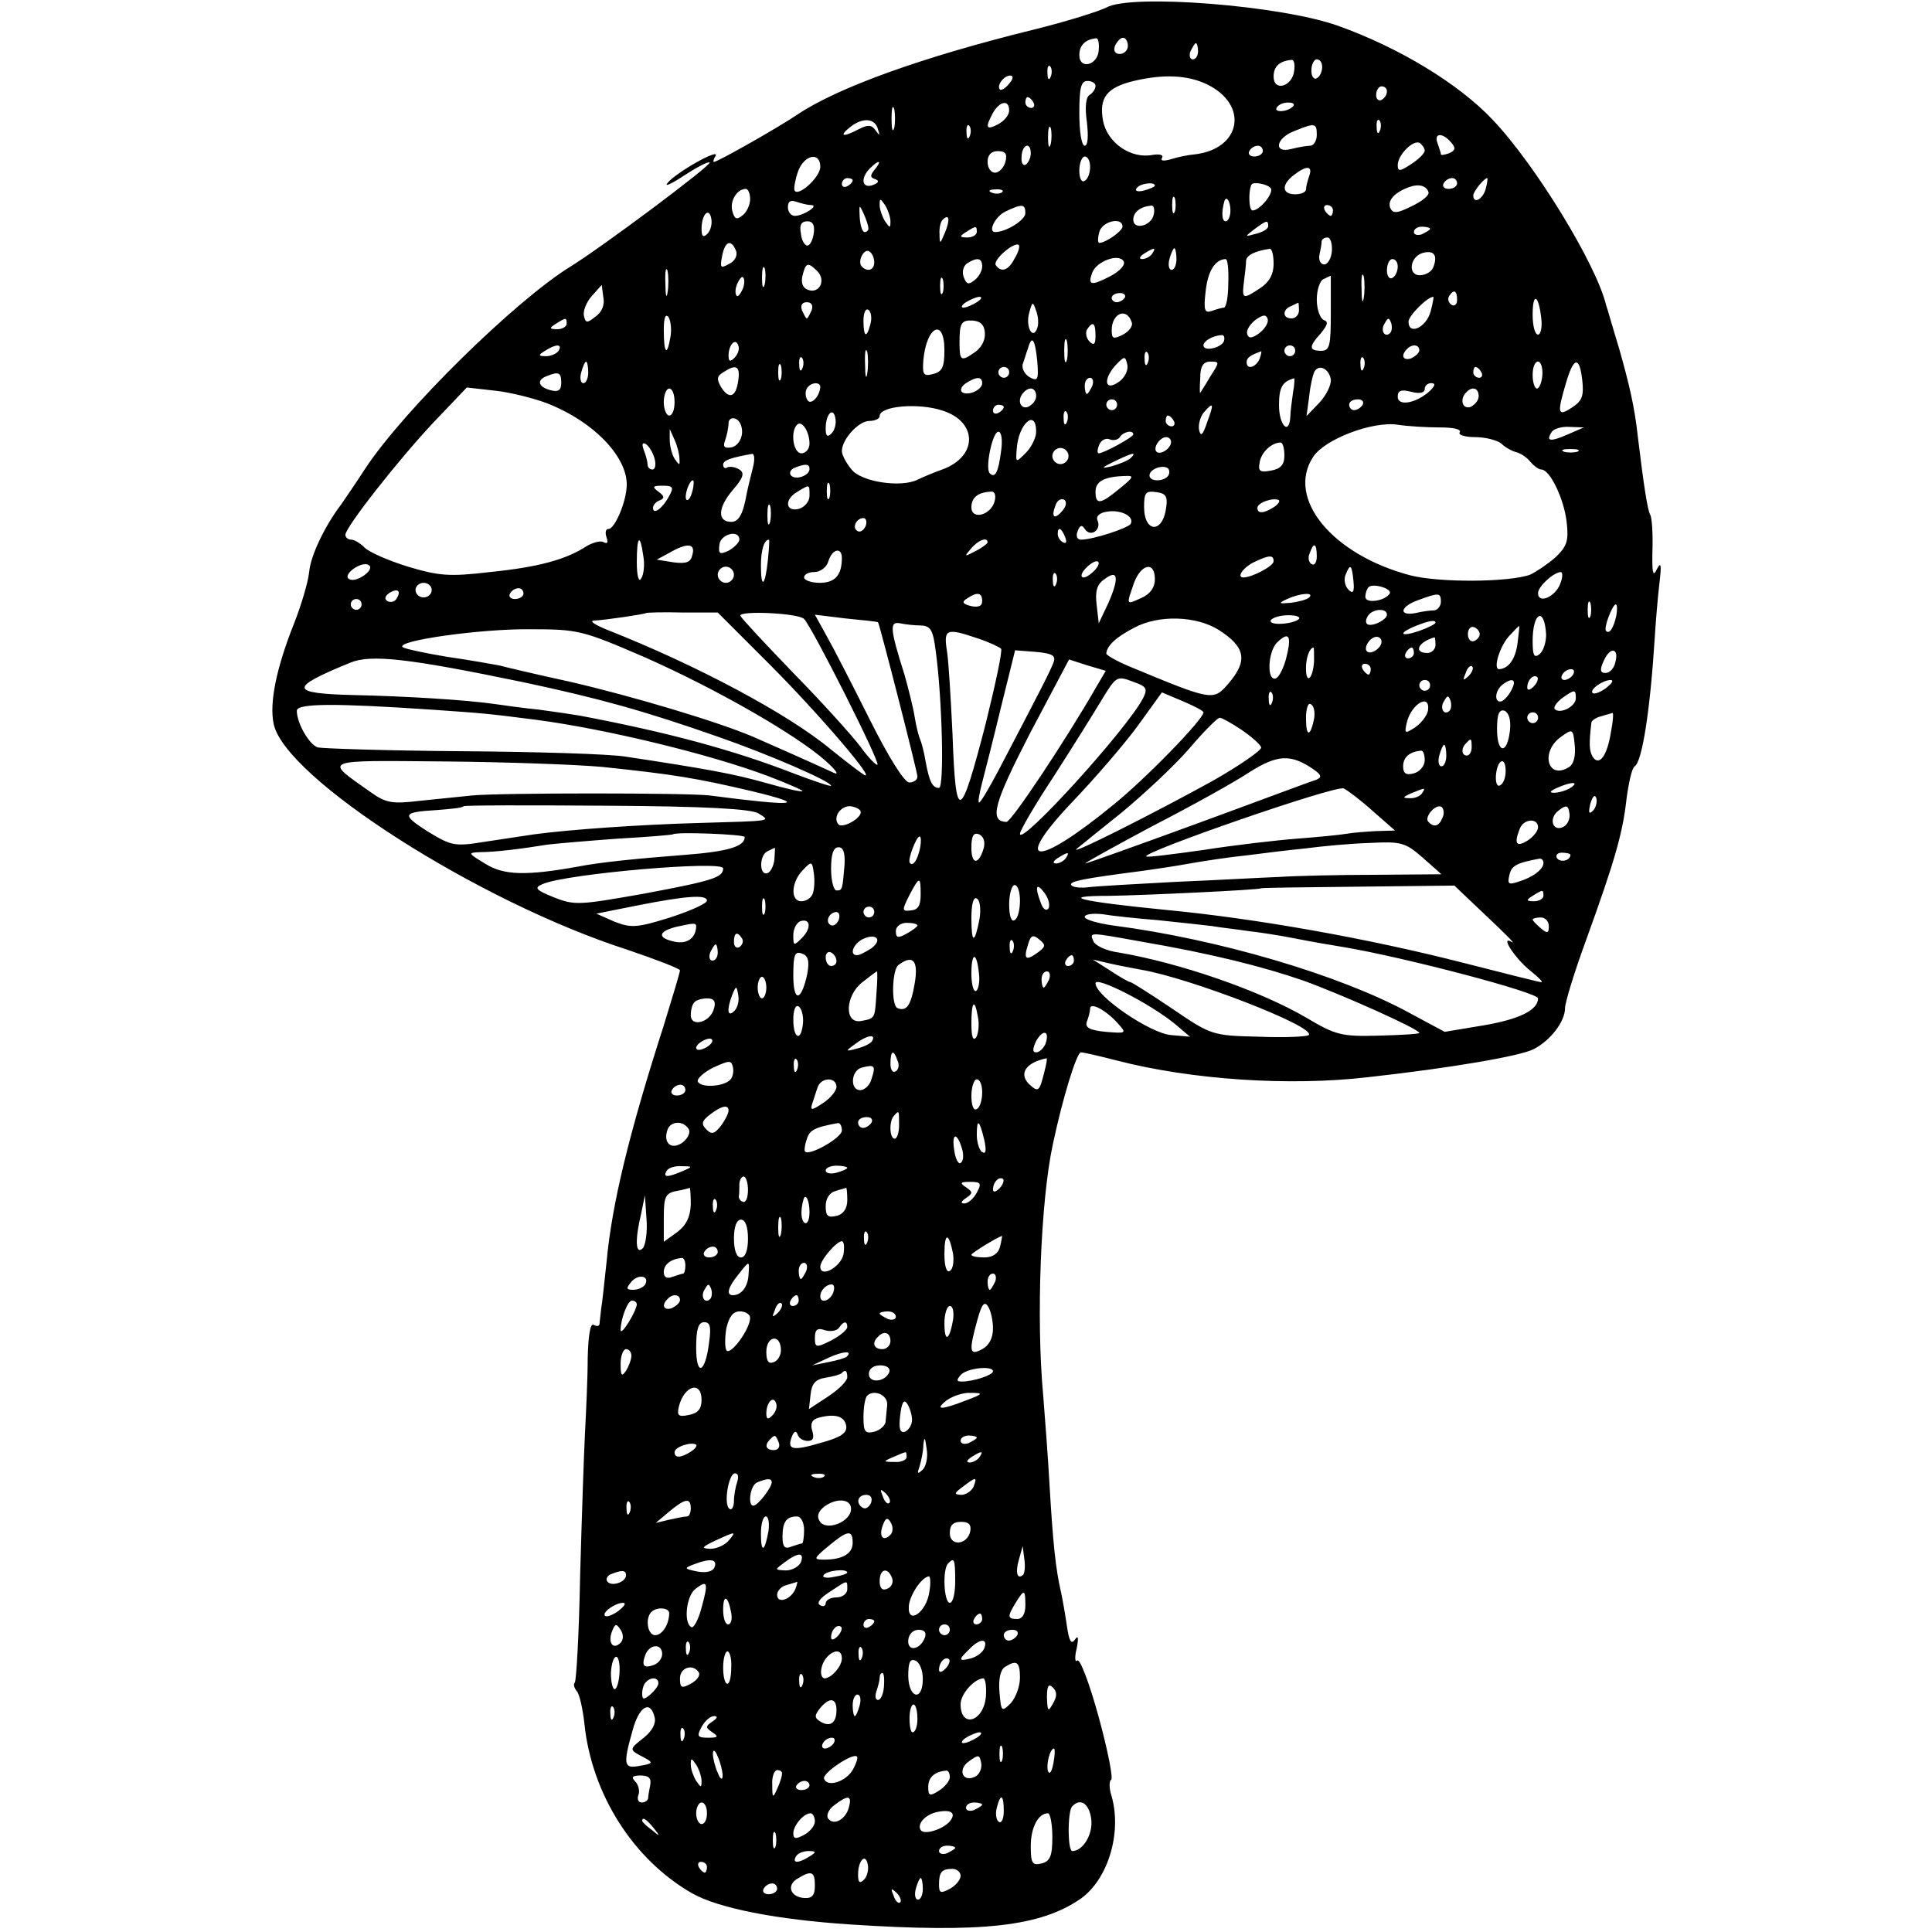 <?xml version="1.0" standalone="no"?>
<!DOCTYPE svg PUBLIC "-//W3C//DTD SVG 20010904//EN"
 "http://www.w3.org/TR/2001/REC-SVG-20010904/DTD/svg10.dtd">
<svg version="1.0" xmlns="http://www.w3.org/2000/svg"
 width="358pt" height="358pt" viewBox="0 0 358 358"
 preserveAspectRatio="xMidYMid meet">
<g transform="translate(0,358) scale(0.1,-0.1)"
fill="#000000" stroke="none">
<path d="M2050 3566 c-14 -7 -74 -26 -135 -41 -207 -51 -362 -107 -437 -157
-32 -22 -148 -88 -155 -88 -2 0 -1 5 3 11 9 16 -74 -31 -89 -50 -7 -8 7 -2 31
14 23 15 44 26 47 24 4 -5 -201 -158 -258 -193 -102 -63 -308 -265 -380 -374
-20 -31 -41 -61 -45 -67 -29 -38 -56 -93 -59 -124 -2 -20 -15 -63 -28 -96 -33
-83 -46 -147 -38 -186 20 -100 379 -330 656 -419 53 -18 97 -35 97 -38 0 -4
-14 -50 -30 -102 -64 -199 -96 -330 -106 -438 -4 -37 -8 -76 -10 -87 -1 -11
-3 -24 -3 -28 -1 -5 -5 -5 -11 -2 -6 4 -10 -19 -11 -62 0 -37 -3 -99 -5 -138
-2 -38 -6 -157 -9 -264 -2 -107 -7 -196 -10 -199 -3 -3 -1 -10 4 -16 5 -6 11
-33 14 -61 14 -131 91 -251 199 -313 49 -28 157 -49 293 -58 245 -16 353 -4
428 48 50 36 76 121 57 189 -5 15 -5 29 -1 31 4 2 -6 54 -23 116 -17 62 -35
110 -40 105 -4 -4 -5 6 -1 22 4 20 3 26 -3 17 -7 -10 -11 -3 -15 25 -3 21 -8
49 -11 63 -10 43 -15 93 -21 195 -3 55 -9 132 -12 170 -13 139 -5 359 18 465
18 85 44 170 52 170 5 0 35 -7 66 -15 139 -36 321 -48 466 -31 153 17 282 39
307 52 31 16 58 51 58 76 0 10 17 66 39 126 54 149 68 199 75 262 4 30 10 57
15 60 14 8 29 107 37 235 2 33 6 80 9 105 4 34 3 40 -5 25 -7 -15 -9 -7 -8 36
1 30 -1 59 -4 65 -5 8 -12 53 -23 144 -6 56 -16 98 -35 165 -12 39 -22 75 -24
80 -18 75 -131 260 -210 343 -63 67 -174 134 -286 174 -105 38 -385 60 -430
34z m-14 -78 c-1 -29 -36 -38 -36 -10 0 18 11 29 31 31 4 1 6 -9 5 -21z m54 7
c0 -8 -7 -15 -15 -15 -9 0 -12 6 -9 15 4 8 10 15 15 15 5 0 9 -7 9 -15z m130
-10 c0 -8 -4 -15 -10 -15 -5 0 -7 7 -4 15 4 8 8 15 10 15 2 0 4 -7 4 -15z
m178 -37 c-4 -29 -38 -38 -38 -10 0 19 11 29 33 31 5 1 7 -9 5 -21z m52 8 c0
-8 -4 -18 -10 -21 -5 -3 -10 3 -10 14 0 12 5 21 10 21 6 0 10 -6 10 -14z
m-503 -18 c-3 -8 -6 -5 -6 6 -1 11 2 17 5 13 3 -3 4 -12 1 -19z m-77 -13 c-7
-9 -15 -13 -17 -11 -7 7 7 26 19 26 6 0 6 -6 -2 -15z m366 -1 c79 -38 64 -120
-22 -130 -12 -1 -32 -5 -44 -9 -14 -4 -20 -3 -17 2 4 6 -4 8 -17 6 -40 -8 -84
22 -92 63 -8 43 7 62 57 74 55 13 99 11 135 -6z m-206 -3 c0 -6 -5 -13 -11
-17 -7 -4 -9 -23 -5 -50 3 -26 2 -44 -4 -44 -6 0 -10 27 -10 60 0 47 3 60 15
60 8 0 15 -4 15 -9z m540 -10 c0 -6 -4 -13 -10 -16 -5 -3 -10 1 -10 9 0 9 5
16 10 16 6 0 10 -4 10 -9z m-655 -21 c3 -5 1 -10 -4 -10 -6 0 -11 5 -11 10 0
6 2 10 4 10 3 0 8 -4 11 -10z m-258 -47 c-3 -10 -5 -2 -5 17 0 19 2 27 5 18 2
-10 2 -26 0 -35z m213 32 c0 -8 -9 -19 -20 -25 -23 -12 -25 -7 -10 21 13 22
30 25 30 4z m526 8 c-10 -11 -37 -12 -30 -2 3 5 12 9 21 9 9 0 13 -3 9 -7z
m-769 -43 c4 -12 3 -12 -5 -1 -7 10 -14 10 -30 2 -30 -16 -39 -14 -16 4 23 18
46 16 51 -5z m930 -2 c-3 -8 -6 -5 -6 6 -1 11 2 17 5 13 3 -3 4 -12 1 -19z
m-760 -10 c-3 -8 -6 -5 -6 6 -1 11 2 17 5 13 3 -3 4 -12 1 -19z m150 -15 c-3
-10 -5 -4 -5 12 0 17 2 24 5 18 2 -7 2 -21 0 -30z m493 17 c0 -11 -6 -20 -12
-20 -7 0 -23 -3 -35 -6 -34 -9 -29 20 5 33 39 16 42 15 42 -7z m249 -14 c9
-10 8 -15 -4 -20 -8 -3 -15 -4 -15 -2 0 3 -3 11 -6 20 -8 20 9 21 25 2z m-49
-15 c0 -5 -11 -16 -25 -25 -21 -14 -25 -14 -25 -2 0 19 29 48 41 41 5 -4 9
-10 9 -14z m-730 -5 c0 -8 -4 -17 -9 -21 -6 -3 -9 4 -8 15 1 23 17 28 17 6z
m430 4 c0 -5 -7 -10 -16 -10 -8 0 -12 5 -9 10 3 6 10 10 16 10 5 0 9 -4 9 -10z
m-477 -20 c-3 -11 -12 -20 -19 -20 -8 0 -14 9 -14 20 0 13 7 20 19 20 14 0 18
-5 14 -20z m-343 -9 c0 -20 -43 -58 -48 -43 -1 5 2 21 7 35 12 31 41 36 41 8z
m500 0 c0 -11 -4 -23 -10 -26 -6 -4 -10 5 -10 19 0 14 5 26 10 26 6 0 10 -9
10 -19z m-399 -5 c-9 -11 -9 -15 1 -18 8 -3 6 -7 -5 -11 -20 -7 -23 13 -5 31
17 17 23 15 9 -2z m805 -12 c-3 -9 -6 -20 -6 -25 0 -5 -9 -9 -20 -9 -25 0 -26
18 -2 36 23 18 35 17 28 -2z m-846 -8 c0 -3 -4 -8 -10 -11 -5 -3 -10 -1 -10 4
0 6 5 11 10 11 6 0 10 -2 10 -4z m1120 -6 c0 -5 -7 -10 -16 -10 -8 0 -12 5 -9
10 3 6 10 10 16 10 5 0 9 -4 9 -10z m53 -10 c-5 -19 -23 -29 -23 -12 0 7 20
32 26 32 1 0 0 -9 -3 -20z m-613 6 c0 -2 -9 -6 -20 -9 -11 -3 -18 -1 -14 4 5
9 34 13 34 5z m215 -5 c5 -10 -21 -41 -34 -41 -7 0 -8 36 -2 48 3 6 30 1 36
-7z m292 -7 c2 -6 -12 -17 -31 -26 -28 -14 -35 -14 -40 -3 -5 14 8 28 34 38
19 7 33 3 37 -9z m-1257 -13 c0 -10 -6 -24 -14 -30 -11 -9 -15 -7 -19 8 -5 19
9 41 25 41 4 0 8 -8 8 -19z m467 13 c-3 -3 -12 -4 -19 -1 -8 3 -5 6 6 6 11 1
17 -2 13 -5z m320 -36 c-3 -7 -5 -2 -5 12 0 14 2 19 5 13 2 -7 2 -19 0 -25z
m-674 12 c16 0 -14 -20 -30 -20 -7 0 -13 7 -13 16 0 11 5 14 16 10 9 -3 21 -6
27 -6z m147 -30 c0 -13 -1 -13 -10 0 -5 8 -10 22 -10 30 0 13 1 13 10 0 5 -8
10 -22 10 -30z m630 20 c0 -11 -4 -20 -9 -20 -7 0 -8 17 -2 38 4 10 11 -2 11
-18z m-671 -32 c1 -5 -3 -8 -7 -8 -4 0 -8 12 -9 28 -1 23 -1 24 7 7 5 -11 9
-23 9 -27z m291 27 c0 -13 -36 -35 -56 -35 -14 0 0 29 19 38 31 15 37 14 37
-3z m238 -2 c-4 -22 -38 -30 -38 -10 0 14 13 24 33 26 5 1 7 -7 5 -16z m332 7
c0 -5 -2 -10 -4 -10 -3 0 -8 5 -11 10 -3 6 -1 10 4 10 6 0 11 -4 11 -10z
m-1159 -43 c-8 -8 -11 -5 -11 9 0 27 14 41 18 19 2 -9 -1 -22 -7 -28z m440 2
c-9 -22 -10 -22 -10 -3 -1 11 2 24 6 27 12 12 14 0 4 -24z m-243 -1 c-2 -13
-7 -23 -12 -23 -5 0 -11 10 -12 23 -3 15 1 22 12 22 10 0 14 -7 12 -22z m572
12 c0 -8 -31 -30 -43 -30 -3 0 -3 9 0 20 5 20 43 29 43 10z m270 1 c0 -5 -10
-11 -22 -14 -22 -6 -22 -6 -4 8 23 17 26 18 26 6z m-540 -11 c0 -5 -8 -10 -17
-10 -15 0 -16 2 -3 10 19 12 20 12 20 0z m840 6 c0 -2 -7 -6 -15 -10 -8 -3
-15 -1 -15 4 0 6 7 10 15 10 8 0 15 -2 15 -4z m-182 -41 c-1 -14 -8 -25 -14
-25 -7 0 -11 8 -9 18 2 9 4 20 4 25 1 4 5 7 11 7 5 0 9 -11 8 -25z m-1104 0
c3 -8 -2 -19 -13 -24 -16 -9 -17 -7 -13 14 5 28 17 33 26 10z m516 -14 c-11
-22 -25 -27 -35 -12 -5 10 35 44 43 37 2 -3 -1 -14 -8 -25z m-260 -7 c0 -14
-12 -19 -23 -8 -9 9 4 35 14 28 5 -3 9 -12 9 -20z m515 16 c-3 -5 -12 -10 -18
-10 -7 0 -6 4 3 10 19 12 23 12 15 0z m45 -10 c0 -11 -4 -20 -9 -20 -5 0 -7 9
-4 20 3 11 7 20 9 20 2 0 4 -9 4 -20z m180 -9 c0 -19 -8 -34 -25 -45 -32 -21
-34 -21 -30 12 2 15 4 32 4 39 1 10 16 18 44 22 4 0 7 -12 7 -28z m296 -6 c-3
-8 -14 -15 -25 -15 -24 0 -18 37 8 42 19 4 25 -6 17 -27z m-599 -17 c-35 -18
-42 -17 -33 7 8 21 49 36 58 21 4 -6 -6 -18 -25 -28z m-237 18 c0 -7 -6 -19
-14 -25 -11 -9 -15 -8 -20 5 -4 10 -1 21 6 26 19 12 28 10 28 -6z m456 -31 c0
-25 -4 -45 -8 -45 -3 0 -14 -3 -22 -6 -14 -5 -16 1 -12 36 4 37 17 59 37 60 4
0 6 -20 5 -45z m314 31 c0 -8 -4 -18 -10 -21 -5 -3 -10 3 -10 14 0 12 5 21 10
21 6 0 10 -6 10 -14z m-1353 -48 c-2 -13 -4 -5 -4 17 -1 22 1 32 4 23 2 -10 2
-28 0 -40z m180 15 c-3 -10 -5 -4 -5 12 0 17 2 24 5 18 2 -7 2 -21 0 -30z m98
24 c16 -17 3 -42 -18 -34 -10 4 -13 13 -10 26 6 25 10 26 28 8z m1012 -49 c-2
-13 -4 -5 -4 17 -1 22 1 32 4 23 2 -10 2 -28 0 -40z m-1151 16 c-4 -9 -9 -15
-11 -12 -3 3 -3 13 1 22 4 9 9 15 11 12 3 -3 3 -13 -1 -22z m371 -6 c-3 -7 -5
-2 -5 12 0 14 2 19 5 13 2 -7 2 -19 0 -25z m719 -38 c0 -61 -2 -70 -18 -70
-23 0 -23 8 0 33 12 15 14 21 5 24 -7 3 -13 20 -13 38 0 18 6 36 13 38 6 3 12
6 13 6 0 1 0 -30 0 -69z m-1363 -7 c-15 -12 -18 -12 -21 2 -2 9 5 26 15 37
l18 20 3 -23 c3 -14 -3 -28 -15 -36z m981 35 c-3 -4 -9 -8 -15 -8 -5 0 -9 4
-9 8 0 5 7 9 15 9 8 0 12 -4 9 -9z m616 -4 c0 -8 -5 -12 -10 -9 -6 4 -8 11 -5
16 9 14 15 11 15 -7z m-890 -4 c-8 -5 -19 -10 -25 -10 -5 0 -3 5 5 10 8 5 20
10 25 10 6 0 3 -5 -5 -10z m841 -17 c-8 -30 -41 -45 -41 -19 0 11 35 46 46 46
1 0 -1 -12 -5 -27z m205 -13 c2 -16 -1 -30 -6 -30 -6 0 -10 17 -10 37 0 42 11
38 16 -7z m-1352 15 c-4 -8 -7 -15 -9 -15 -2 0 -5 7 -9 15 -3 9 0 15 9 15 9 0
12 -6 9 -15z m418 -33 c-8 -23 -22 2 -15 28 6 22 7 22 13 4 4 -10 5 -25 2 -32z
m485 33 c0 -8 -6 -15 -14 -15 -17 0 -17 17 0 23 6 3 12 6 13 6 0 1 1 -6 1 -14z
m-794 -25 c-7 -28 -13 -25 -13 6 0 14 4 23 9 20 5 -3 7 -15 4 -26z m-371 -26
c-6 -35 -12 -29 -12 14 0 23 3 32 9 24 4 -7 6 -24 3 -38z m855 29 c3 -7 -5
-17 -16 -23 -18 -9 -21 -8 -21 8 0 32 28 43 37 15z m237 -20 c-14 -10 -20 -11
-23 -2 -2 7 5 18 15 26 14 10 20 11 23 2 2 -7 -5 -18 -15 -26z m-1284 17 c0
-5 -8 -10 -17 -10 -15 0 -16 2 -3 10 19 12 20 12 20 0z m775 -17 c1 -14 -7
-29 -22 -38 -22 -15 -25 -13 -25 20 0 36 3 42 24 41 15 -1 22 -8 23 -23z m751
0 c-10 -10 -19 5 -10 18 6 11 8 11 12 0 2 -7 1 -15 -2 -18z m-546 -5 c0 -16
-3 -19 -11 -11 -6 6 -8 16 -5 22 11 17 16 13 16 -11z m-280 -27 c0 -31 -4 -40
-21 -44 -18 -5 -20 -1 -18 26 6 63 39 79 39 18z m227 -18 c-3 -10 -5 -2 -5 17
0 19 2 27 5 18 2 -10 2 -26 0 -35z m291 35 c-5 -13 -38 -20 -38 -8 0 8 17 18
33 19 5 1 7 -4 5 -11z m-907 -31 c-8 -8 -11 -7 -11 4 0 20 13 34 18 19 3 -7
-1 -17 -7 -23z m561 -6 c3 -35 1 -38 -14 -30 -9 5 -15 16 -13 24 3 8 7 22 10
30 7 25 13 17 17 -24z m-887 19 c-3 -5 -14 -10 -23 -10 -15 0 -15 2 -2 10 20
13 33 13 25 0z m572 -42 c-2 -13 -4 -5 -4 17 -1 22 1 32 4 23 2 -10 2 -28 0
-40z m793 42 c0 -5 -4 -10 -10 -10 -5 0 -10 5 -10 10 0 6 5 10 10 10 6 0 10
-4 10 -10z m230 1 c0 -5 -7 -11 -15 -15 -15 -5 -20 5 -8 17 9 10 23 9 23 -2z
m-503 -23 c-3 -8 -6 -5 -6 6 -1 11 2 17 5 13 3 -3 4 -12 1 -19z m207 7 c-7
-16 -24 -21 -24 -6 0 8 7 13 27 20 1 1 0 -6 -3 -14z m-847 -17 c-3 -8 -6 -5
-6 6 -1 11 2 17 5 13 3 -3 4 -12 1 -19z m587 -25 c-26 -19 -31 2 -8 29 18 19
19 19 23 2 2 -10 -5 -24 -15 -31z m453 25 c-3 -8 -6 -5 -6 6 -1 11 2 17 5 13
3 -3 4 -12 1 -19z m-1437 -8 c0 -11 -4 -20 -9 -20 -5 0 -7 9 -4 20 3 11 7 20
9 20 2 0 4 -9 4 -20z m357 -12 c-3 -7 -5 -2 -5 12 0 14 2 19 5 13 2 -7 2 -19
0 -25z m796 5 c-9 -16 -18 -29 -19 -31 -1 -2 -1 11 0 27 0 23 6 31 19 31 17 0
17 -1 0 -27z m615 2 c-1 -14 -6 -25 -10 -25 -4 0 -8 11 -8 25 0 14 4 25 10 25
5 0 9 -11 8 -25z m74 -10 c3 -28 0 -38 -19 -50 -27 -18 -28 -11 -11 46 14 48
25 50 30 4z m-1564 0 c-4 -31 -17 -36 -32 -12 -8 14 -8 20 4 27 24 16 32 12
28 -15z m502 15 c0 -5 -4 -10 -10 -10 -5 0 -10 5 -10 10 0 6 5 10 10 10 6 0
10 -4 10 -10z m596 -13 c1 -10 -8 -29 -21 -43 l-24 -25 5 37 c2 20 7 41 10 46
9 14 27 4 30 -15z m279 13 c3 -5 1 -10 -4 -10 -6 0 -11 5 -11 10 0 6 2 10 4
10 3 0 8 -4 11 -10z m-1705 -19 c0 -14 -5 -18 -20 -14 -23 6 -26 19 -7 26 22
9 27 7 27 -12z m780 -1 c0 -13 -28 -25 -38 -16 -3 4 0 11 8 16 20 13 30 12 30
0z m204 -5 c-4 -8 -8 -15 -10 -15 -2 0 -4 7 -4 15 0 8 4 15 10 15 5 0 7 -7 4
-15z m372 -12 c-2 -16 -5 -36 -5 -45 -2 -36 -21 -16 -21 21 0 33 6 44 28 50 1
1 1 -11 -2 -26z m-876 10 c-1 -18 -18 -35 -24 -24 -4 6 -4 16 -1 21 7 12 25
13 25 3z m1130 -7 c-25 -23 -60 -30 -60 -11 0 11 6 14 25 9 15 -4 25 -2 25 5
0 6 5 11 12 11 8 0 8 -4 -2 -14z m-1637 -23 c90 -35 154 -104 148 -158 -3 -32
-23 -75 -33 -75 -6 0 -7 -7 -4 -16 3 -9 2 -12 -5 -9 -5 4 -20 0 -32 -7 -38
-25 -90 -39 -179 -48 -76 -9 -95 -7 -152 10 -36 11 -72 27 -80 35 -8 8 -19 15
-25 15 -6 0 -11 4 -11 9 0 14 99 140 164 209 l61 64 53 -6 c28 -3 71 -14 95
-23z m237 2 c0 -14 -4 -25 -10 -25 -5 0 -10 11 -10 25 0 14 5 25 10 25 6 0 10
-11 10 -25z m670 11 c0 -8 -7 -16 -15 -20 -15 -5 -21 14 -8 27 11 12 23 8 23
-7z m820 0 c0 -8 -7 -16 -15 -20 -15 -5 -21 14 -8 27 11 12 23 8 23 -7z m-670
-16 c0 -5 -4 -10 -10 -10 -5 0 -10 5 -10 10 0 6 5 10 10 10 6 0 10 -4 10 -10z
m455 0 c-3 -5 -10 -10 -16 -10 -5 0 -9 5 -9 10 0 6 7 10 16 10 8 0 12 -4 9
-10z m-778 -11 c65 -21 65 -85 -1 -109 -17 -6 -38 -15 -46 -19 -31 -15 -104
-4 -122 19 -10 12 -18 27 -18 34 0 22 31 56 51 56 10 0 19 4 19 9 0 19 73 25
117 10z m113 7 c0 -3 -4 -8 -10 -11 -5 -3 -10 -1 -10 4 0 6 5 11 10 11 6 0 10
-2 10 -4z m377 -28 c-8 -24 -12 -28 -15 -15 -2 10 2 24 8 32 19 22 20 18 7
-17z m-696 -21 c-8 -8 -11 -5 -11 9 0 27 14 41 18 19 2 -9 -1 -22 -7 -28z
m436 21 c-3 -8 -6 -5 -6 6 -1 11 2 17 5 13 3 -3 4 -12 1 -19z m-602 -21 c-1
-12 -9 -24 -20 -26 -13 -2 -16 1 -11 14 3 9 6 23 6 31 0 7 6 11 13 8 8 -3 13
-15 12 -27z m800 23 c3 -5 1 -10 -4 -10 -6 0 -11 5 -11 10 0 6 2 10 4 10 3 0
8 -4 11 -10z m-675 -42 c0 -10 -7 -18 -15 -18 -15 0 -21 40 -8 53 9 9 23 -13
23 -35z m420 22 c0 -11 -9 -29 -19 -39 -19 -19 -19 -19 -17 7 3 47 36 76 36
32z m748 8 c24 0 40 -3 37 -9 -4 -5 10 -9 29 -9 19 0 41 -6 48 -12 7 -7 20
-14 28 -16 8 -2 20 -10 26 -18 6 -7 15 -14 20 -14 16 0 42 -54 47 -97 4 -35 1
-45 -21 -66 -15 -13 -36 -27 -47 -32 -39 -14 -168 -15 -222 -1 -144 38 -230
142 -180 219 21 33 110 67 157 60 19 -3 54 -5 78 -5z m237 -13 c-32 -14 -41
-13 -30 4 3 6 18 11 33 10 l27 -1 -30 -13z m-1646 -45 c1 -13 0 -13 -9 0 -5 8
-9 24 -9 35 l0 20 9 -20 c5 -11 9 -27 9 -35z m596 14 c-5 -39 -11 -51 -21 -41
-9 9 5 77 16 77 6 0 8 -16 5 -36z m245 31 c0 -5 -55 -35 -64 -35 -3 0 -3 7 1
16 3 8 12 13 19 10 7 -3 16 -1 19 4 6 10 25 14 25 5z m70 -14 c0 -12 -20 -25
-27 -18 -7 7 6 27 18 27 5 0 9 -4 9 -9z m-957 -31 c3 -11 1 -20 -4 -20 -5 0
-9 4 -9 9 0 5 -3 17 -7 27 -4 11 -3 15 4 11 6 -4 13 -16 16 -27z m1167 6 c0
-17 -7 -25 -25 -28 -20 -4 -24 -1 -21 14 2 19 22 38 39 38 4 0 7 -11 7 -24z
m-400 -1 c0 -8 -7 -15 -15 -15 -8 0 -15 7 -15 15 0 8 7 15 15 15 8 0 15 -7 15
-15z m943 8 c-7 -2 -19 -2 -25 0 -7 3 -2 5 12 5 14 0 19 -2 13 -5z m-1528 -30
c-4 -16 -9 -36 -11 -46 -7 -40 -15 -54 -29 -54 -26 0 -25 26 2 58 21 24 23 33
13 39 -8 5 -18 6 -22 4 -4 -3 -8 -1 -8 5 0 8 14 13 54 20 4 0 5 -11 1 -26z
m700 18 c-6 -5 -21 -11 -35 -15 -21 -5 -20 -3 5 9 35 17 42 18 30 6z m-595
-20 c0 -13 -28 -22 -35 -11 -3 4 1 11 7 13 20 8 28 8 28 -2z m665 -12 c-8 -12
-35 -12 -35 0 0 11 22 20 33 14 4 -2 5 -9 2 -14z m-90 -24 c-36 -30 -45 -31
-45 -6 0 19 16 28 55 29 17 1 16 -2 -10 -23z m-792 -5 c-3 -12 -8 -19 -11 -16
-5 6 5 36 12 36 2 0 2 -9 -1 -20z m254 -12 c-3 -7 -5 -2 -5 12 0 14 2 19 5 13
2 -7 2 -19 0 -25z m-297 3 c-12 -23 -30 -36 -30 -22 0 5 6 12 13 14 9 4 8 8
-3 16 -12 9 -11 11 8 11 19 0 21 -3 12 -19z m260 0 c0 -10 -9 -21 -20 -24 -25
-6 -27 18 -2 32 23 14 22 14 22 -8z m343 -10 c-7 -26 -43 -35 -43 -11 0 18 12
28 37 29 6 1 9 -7 6 -18z m318 -11 c-6 -49 -41 -48 -41 1 0 26 3 30 23 27 17
-2 21 -8 18 -28z m-192 -6 c-15 -18 -22 -13 -13 10 3 9 10 13 16 10 5 -3 4
-12 -3 -20z m391 6 c-19 -12 -30 -12 -30 -1 0 10 31 20 40 14 2 -2 -2 -8 -10
-13z m-933 -27 c-3 -10 -5 -4 -5 12 0 17 2 24 5 18 2 -7 2 -21 0 -30z m668 -4
c-6 -8 -70 -29 -92 -29 -7 0 -10 7 -6 16 4 11 8 12 13 4 10 -16 31 -3 24 15
-4 8 3 15 18 17 25 4 51 -9 43 -23z m-491 -4 c-4 -8 -10 -12 -15 -9 -11 6 -2
24 11 24 5 0 7 -7 4 -15z m370 -21 c3 -8 2 -12 -4 -9 -6 3 -10 10 -10 16 0 14
7 11 14 -7z m-604 -4 c0 -5 -9 -14 -19 -20 -17 -8 -20 -7 -18 10 1 20 37 30
37 10z m-178 -30 c3 -16 1 -35 -4 -42 -4 -8 -8 4 -8 30 0 49 6 55 12 12z m231
-7 c-5 -49 -13 -56 -13 -11 0 29 6 48 15 48 1 0 0 -17 -2 -37z m407 32 c0 -2
-10 -10 -22 -16 -21 -11 -22 -11 -9 4 13 16 31 23 31 12z m-547 -23 c-3 -14
-11 -17 -35 -14 l-31 5 24 13 c33 19 48 17 42 -4z m1157 -3 c0 -11 -4 -18 -10
-14 -5 3 -7 12 -3 20 7 21 13 19 13 -6z m-880 -3 c0 -32 -13 -46 -41 -46 -16
0 -29 5 -29 10 0 6 9 10 19 10 11 0 23 9 26 20 7 23 25 27 25 6z m800 -6 c0
-9 -40 -30 -56 -30 -13 0 -1 18 19 28 29 14 37 14 37 2z m-1685 -26 c-10 -7
-22 -11 -28 -7 -6 3 -3 11 8 19 10 7 22 11 28 7 6 -3 3 -11 -8 -19z m1355 11
c-7 -8 -17 -15 -22 -15 -6 0 -5 7 2 15 7 8 17 15 22 15 6 0 5 -7 -2 -15z
m-670 -10 c0 -8 -7 -15 -15 -15 -8 0 -15 7 -15 15 0 8 7 15 15 15 8 0 15 -7
15 -15z m780 -8 c0 -16 -9 -28 -25 -35 -29 -13 -28 -14 -14 27 13 36 39 42 39
8z m368 -4 c2 -20 -1 -24 -9 -16 -7 7 -9 19 -6 27 9 23 12 20 15 -11z m-551
-5 c-3 -8 -6 -5 -6 6 -1 11 2 17 5 13 3 -3 4 -12 1 -19z m97 -35 l-18 -38 -4
35 c-3 25 1 38 15 47 25 19 27 2 7 -44z m837 35 c-9 -24 -41 -38 -41 -17 0 12
28 38 42 39 4 0 4 -10 -1 -22z m-2091 -11 c0 -8 -7 -14 -15 -14 -8 0 -15 6
-15 14 0 7 7 13 15 13 8 0 15 -6 15 -13z m1775 -7 c-9 -14 -45 -19 -45 -6 0 7
3 15 6 18 8 8 45 -3 39 -12z m-1840 -9 c-3 -6 -11 -8 -17 -5 -6 4 -5 9 3 15
16 10 23 4 14 -10z m235 9 c0 -5 -7 -10 -16 -10 -8 0 -12 5 -9 10 3 6 10 10
16 10 5 0 9 -4 9 -10z m850 -14 c0 -9 -7 -12 -21 -9 -16 4 -17 8 -7 14 19 13
28 11 28 -5z m606 7 c-4 -4 -19 -8 -34 -10 -23 -2 -24 -1 -7 7 24 11 51 13 41
3z m244 -8 c0 -8 -6 -15 -12 -16 -7 0 -23 -2 -35 -5 -32 -6 -29 12 5 24 38 14
42 14 42 -3z m-2000 -5 c0 -5 -4 -10 -10 -10 -5 0 -10 5 -10 10 0 6 5 10 10
10 6 0 10 -4 10 -10z m2277 -22 c-3 -7 -5 -2 -5 12 0 14 2 19 5 13 2 -7 2 -19
0 -25z m48 1 c-5 -23 -13 -35 -19 -28 -5 5 12 49 18 49 3 0 3 -10 1 -21z
m-1570 -89 c93 -93 204 -223 175 -205 -8 5 -35 26 -60 46 -79 66 -250 157
-415 222 -22 9 -33 16 -25 17 22 1 95 12 97 14 1 1 32 2 68 1 l65 0 95 -95z
m65 83 c15 -15 141 -265 136 -270 -2 -2 -17 13 -32 34 -16 21 -71 82 -124 136
-52 54 -96 101 -98 106 -3 10 108 5 118 -6z m1080 8 c0 -10 -30 -24 -37 -17
-3 3 -2 9 2 15 8 13 35 15 35 2z m-943 -14 c3 -4 73 -277 73 -286 0 -6 -7 -11
-15 -11 -9 0 -38 46 -74 118 -32 64 -68 134 -80 155 l-21 38 57 -7 c32 -3 59
-6 60 -7z m631 -14 c50 -32 55 -57 18 -100 -28 -32 -29 -32 -183 32 -24 10
-43 21 -43 24 1 14 17 30 52 48 45 24 114 22 156 -4z m149 20 c-11 -10 -58
-13 -52 -2 4 5 18 9 32 9 15 0 23 -3 20 -7z m458 -29 c0 -14 -5 -30 -12 -36
-10 -8 -13 -3 -13 24 0 54 22 65 25 12z m-1158 17 c18 -1 22 -9 27 -48 12 -88
16 -253 6 -253 -12 0 -18 11 -25 50 -3 18 -8 36 -10 40 -2 4 -7 22 -10 41 -3
19 -12 54 -19 79 -27 85 -28 99 -8 95 9 -2 27 -4 39 -4z m953 5 c0 -2 -13 -9
-30 -15 -35 -12 -41 -5 -7 9 25 10 37 12 37 6z m-1465 -64 c131 -58 280 -143
335 -192 19 -17 26 -27 15 -22 -39 18 -111 50 -150 67 -66 28 -223 75 -340
102 -60 13 -119 27 -130 30 -11 2 -55 10 -97 16 -42 7 -79 15 -82 18 -12 12
146 34 236 33 90 0 97 -2 213 -52z m1547 43 c0 -5 -5 -11 -11 -13 -6 -2 -11 4
-11 13 0 9 5 15 11 13 6 -2 11 -8 11 -13z m70 -17 c-4 -30 -17 -47 -34 -48
-12 0 1 42 18 61 10 11 18 19 19 19 1 0 -1 -15 -3 -32z m-1000 9 c21 -7 40
-16 43 -19 3 -3 -10 -64 -28 -137 -48 -186 -56 -188 -62 -21 -3 63 -7 131 -10
152 -7 43 -2 45 57 25z m571 -38 c-5 -18 -13 -34 -19 -36 -17 -6 -15 50 3 67
22 21 27 12 16 -31z m177 32 c0 -12 -20 -25 -27 -18 -7 7 6 27 18 27 5 0 9 -4
9 -9z m100 -6 c0 -8 -7 -15 -15 -15 -26 0 -18 20 13 29 1 1 2 -6 2 -14z m-708
-33 c-6 -16 -24 -51 -102 -200 -18 -34 -34 -61 -36 -59 -2 1 1 18 6 37 5 19
21 82 35 140 l26 105 39 -3 c31 -3 37 -7 32 -20z m483 3 c-2 -33 -15 -45 -15
-13 0 20 7 38 14 38 1 0 1 -11 1 -25z m185 15 c0 -5 -5 -10 -11 -10 -5 0 -7 5
-4 10 3 6 8 10 11 10 2 0 4 -4 4 -10z m373 -18 c-2 -10 -10 -19 -18 -19 -10 0
-11 6 -3 23 12 27 29 23 21 -4z m-2024 -36 c141 -30 224 -53 361 -101 95 -33
210 -83 210 -91 0 -2 -30 8 -67 22 -113 44 -235 77 -399 108 -12 2 -45 7 -75
11 -30 3 -65 8 -79 10 -53 8 -169 15 -263 17 -121 3 -123 13 -8 60 38 16 108
8 320 -36z m1063 -8 c-58 -101 -158 -251 -167 -251 -33 1 -23 35 44 165 l72
136 34 -11 34 -10 -17 -29z m508 32 c0 -5 -2 -10 -4 -10 -3 0 -8 5 -11 10 -3
6 -1 10 4 10 6 0 11 -4 11 -10z m181 -13 c-10 -9 -11 -8 -5 6 3 10 9 15 12 12
3 -3 0 -11 -7 -18z m194 3 c-3 -5 -11 -10 -16 -10 -6 0 -7 5 -4 10 3 6 11 10
16 10 6 0 7 -4 4 -10z m-797 -44 c-31 -59 -228 -275 -228 -251 0 6 28 54 63
107 34 53 74 117 89 142 26 43 28 44 57 33 26 -9 28 -13 19 -31z m724 22 c-7
-7 -12 -8 -12 -2 0 14 12 26 19 19 2 -3 -1 -11 -7 -17z m-192 2 c0 -5 -4 -10
-10 -10 -5 0 -10 5 -10 10 0 6 5 10 10 10 6 0 10 -4 10 -10z m150 -10 c-6 -11
-15 -20 -20 -20 -12 0 -9 22 5 32 19 14 26 8 15 -12z m176 5 c-11 -8 -22 -12
-25 -9 -6 6 19 24 34 24 6 -1 1 -7 -9 -15z m-746 -45 c0 -13 -109 -125 -169
-173 -142 -116 -187 -112 -74 7 43 45 98 109 122 142 l44 61 38 -16 c21 -9 39
-18 39 -21z m127 18 c-3 -8 -6 -5 -6 6 -1 11 2 17 5 13 3 -3 4 -12 1 -19z
m563 8 c0 -15 -29 -30 -39 -20 -3 3 3 12 13 20 24 17 26 17 26 0z m-234 -23
c-10 -10 -19 5 -10 18 6 11 8 11 12 0 2 -7 1 -15 -2 -18z m-1886 2 c100 -7
101 -7 195 -19 128 -17 319 -63 428 -104 37 -14 66 -27 64 -28 -2 -2 -32 5
-67 15 -60 17 -109 26 -261 49 -31 5 -168 9 -305 10 -137 1 -256 5 -265 7 -16
5 -39 45 -39 68 0 14 72 14 250 2z m1635 -17 c-7 -34 -15 -34 -15 1 0 18 4 30
9 26 6 -3 8 -15 6 -27z m211 15 c-2 -9 -12 -23 -24 -31 -19 -12 -20 -12 -15
10 9 35 44 54 39 21z m152 -36 c-5 -46 -24 -44 -24 2 0 28 4 37 14 34 8 -4 12
-17 10 -36z m52 23 c0 -5 -4 -10 -10 -10 -5 0 -10 5 -10 10 0 6 5 10 10 10 6
0 10 -4 10 -10z m135 -27 c-7 -44 -22 -64 -34 -45 -6 11 -7 23 -2 64 1 3 9 9
19 11 9 3 18 5 20 6 2 0 1 -16 -3 -36z m-685 5 c19 -13 35 -27 37 -33 1 -5
-39 -33 -90 -62 -105 -58 -267 -140 -252 -126 6 5 43 35 83 67 40 33 96 85
124 117 28 33 54 59 58 59 4 0 22 -10 40 -22z m608 -69 c-40 -26 -55 28 -15
56 21 15 22 15 25 -16 2 -19 -2 -35 -10 -40z m-181 36 c0 -8 -4 -15 -9 -15
-10 0 -11 14 -1 23 9 10 10 9 10 -8z m-47 -15 c0 -11 -4 -20 -9 -20 -5 0 -7 9
-4 20 3 11 7 20 9 20 2 0 4 -9 4 -20z m-40 -9 c0 -10 -9 -21 -20 -24 -15 -4
-20 0 -20 13 0 17 12 27 33 29 4 1 7 -7 7 -18z m-207 -16 c16 -11 17 -15 6
-20 -8 -2 -106 -39 -218 -80 -112 -41 -207 -75 -210 -75 -3 0 53 31 124 69 72
37 153 82 180 100 52 33 77 34 118 6z m-1318 4 c134 -14 176 -21 278 -45 108
-26 82 -29 -78 -8 -41 5 -390 5 -440 0 -22 -2 -66 -7 -98 -10 -50 -6 -62 -4
-90 16 -88 62 -94 59 138 57 116 -1 246 -6 290 -10z m1675 -8 c0 -11 -4 -23
-10 -26 -6 -4 -9 5 -8 19 3 30 18 35 18 7z m-245 -75 l40 -35 -35 -1 c-19 -1
-44 -3 -55 -5 -11 -2 -52 -6 -91 -9 -39 -3 -117 -12 -174 -21 -57 -8 -104 -14
-106 -12 -8 8 353 133 366 126 8 -4 33 -23 55 -43z m365 44 c-8 -5 -22 -9 -30
-9 -10 0 -8 3 5 9 27 12 43 12 25 0z m-275 -10 c-3 -5 -14 -10 -23 -9 -14 0
-13 2 3 9 27 11 27 11 20 0z m317 -32 c-8 -8 -9 -4 -5 13 4 13 8 18 11 10 2
-7 -1 -18 -6 -23z m-1547 -5 c24 -15 28 -14 -110 -18 -109 -3 -238 -12 -305
-21 -19 -3 -61 -9 -93 -14 -55 -9 -61 -7 -104 19 -50 32 -48 36 17 40 25 2 47
4 49 7 2 2 121 2 265 1 184 -1 267 -6 281 -14z m190 2 c0 -12 -33 -30 -41 -23
-12 13 4 36 23 34 10 -2 18 -6 18 -11z m1078 -10 c-6 -16 -16 -19 -26 -8 -9 8
13 34 24 28 4 -3 6 -12 2 -20z m226 -16 c-21 -13 -31 14 -11 29 14 11 18 10
20 -4 2 -9 -2 -20 -9 -25z m-49 -2 c0 -7 -9 -18 -20 -25 -20 -12 -25 -6 -14
22 7 19 34 21 34 3z m-1470 -18 c0 -18 -33 -27 -110 -33 -91 -7 -160 -14 -200
-22 -95 -17 -136 -16 -170 5 -33 20 -34 21 -10 22 27 0 76 6 125 14 17 2 75 7
130 11 55 3 101 7 102 8 6 5 133 0 133 -5z m443 -20 c-9 -32 -23 -32 -23 0 0
22 4 29 14 25 8 -3 12 -13 9 -25z m-118 0 c-5 -23 -13 -35 -19 -28 -5 5 12 49
18 49 3 0 3 -10 1 -21z m931 -18 l35 -31 -123 -1 c-68 0 -148 -2 -178 -4 -30
-1 -116 -6 -190 -9 -74 -4 -147 -8 -163 -10 -15 -2 -30 0 -32 4 -4 7 22 12
130 26 22 3 63 9 90 14 28 5 75 12 105 15 30 4 80 10 110 13 30 4 83 9 118 10
58 3 66 1 98 -27z m-1201 -3 c-1 -12 -7 -24 -13 -26 -16 -5 -15 35 1 41 6 3
12 6 13 6 0 1 0 -9 -1 -21z m130 -10 c-4 -47 -4 -48 -15 -48 -5 0 -10 18 -10
40 0 27 4 40 14 40 9 0 12 -11 11 -32z m410 12 c-3 -5 -12 -10 -18 -10 -7 0
-6 4 3 10 19 12 23 12 15 0z m935 6 c0 -11 -19 -15 -25 -6 -3 5 1 10 9 10 9 0
16 -2 16 -4z m-1404 -72 c-3 -8 -12 -14 -21 -14 -21 0 -19 36 3 58 16 17 17
16 20 -6 2 -13 1 -30 -2 -38z m1354 57 c0 -12 -20 -27 -47 -35 -18 -6 -20 -4
-16 13 4 17 13 22 56 30 4 0 7 -3 7 -8z m-1520 -10 c0 -17 -19 -23 -147 -47
-119 -21 -128 -22 -166 -7 -35 14 -38 18 -21 25 44 19 334 44 334 29z m366
-49 c0 -20 -5 -28 -18 -29 -17 -2 -17 0 -3 28 19 36 21 36 21 1z m184 -11 c0
-17 -4 -33 -10 -36 -6 -4 -10 8 -10 29 0 20 5 36 10 36 6 0 10 -13 10 -29z
m53 -14 c-4 -6 -10 -2 -14 9 -12 31 -9 40 6 20 8 -10 11 -24 8 -29z m812 -15
c33 -31 54 -52 47 -48 -24 15 5 -30 34 -53 15 -12 24 -21 20 -21 -3 0 -67 16
-141 35 -179 46 -387 83 -555 99 -162 16 -201 26 -104 26 64 1 278 11 281 14
1 1 82 2 180 3 l178 2 60 -57z m105 38 c0 -5 -8 -10 -17 -10 -15 0 -16 2 -3
10 19 12 20 12 20 0z m-1550 -9 c0 -5 -31 -19 -68 -31 -61 -19 -72 -20 -103
-8 l-34 15 75 15 c91 18 130 21 130 9z m107 -23 c-3 -7 -5 -2 -5 12 0 14 2 19
5 13 2 -7 2 -19 0 -25z m398 -11 c-9 -47 -15 -46 -15 2 0 26 4 40 10 36 6 -3
8 -20 5 -38z m-195 13 c0 -5 -4 -10 -10 -10 -5 0 -10 5 -10 10 0 6 5 10 10 10
6 0 10 -4 10 -10z m-66 -15 c-4 -8 -10 -12 -15 -9 -11 6 -2 24 11 24 5 0 7 -7
4 -15z m591 0 c39 -4 84 -9 101 -11 17 -3 46 -6 65 -9 19 -2 59 -8 89 -14 30
-6 71 -13 90 -16 113 -19 360 -84 360 -95 0 -22 -36 -39 -101 -50 l-72 -12
-67 36 c-129 70 -354 136 -547 161 -29 4 -53 11 -53 16 0 5 15 7 33 5 17 -3
64 -8 102 -11z m-659 -33 c-15 -15 -16 -15 -16 5 0 12 6 23 13 26 19 6 21 -13
3 -31z m1384 22 c0 -14 -3 -14 -15 -4 -8 7 -15 14 -15 16 0 2 7 4 15 4 8 0 15
-7 15 -16z m-1580 -1 c-1 -23 -19 -34 -44 -27 -29 7 -25 19 9 27 32 7 35 7 35
0z m410 2 c0 -2 -9 -9 -20 -15 -16 -9 -20 -8 -20 5 0 8 9 15 20 15 11 0 20 -2
20 -5z m-325 -24 c3 -5 1 -12 -5 -16 -5 -3 -10 1 -10 9 0 18 6 21 15 7z m240
-18 c-11 -7 -22 -13 -27 -13 -14 0 -8 19 9 29 25 13 40 1 18 -16z m308 -8
c-22 -16 -27 -13 -18 15 5 17 9 19 21 9 12 -10 12 -13 -3 -24z m193 20 c128
-22 224 -46 299 -72 72 -26 215 -90 215 -97 0 -2 -34 -4 -75 -5 -69 -2 -80 1
-134 33 -87 51 -236 102 -348 121 -23 3 -44 13 -47 21 -7 17 -10 17 90 -1z
m-239 -17 c-3 -8 -6 -5 -6 6 -1 11 2 17 5 13 3 -3 4 -12 1 -19z m-547 -3 c0
-8 -4 -15 -10 -15 -5 0 -7 7 -4 15 4 8 8 15 10 15 2 0 4 -7 4 -15z m166 -39
c-11 -52 -26 -55 -26 -3 0 38 3 45 16 40 12 -4 14 -14 10 -37z m54 23 c0 -5
-4 -9 -10 -9 -5 0 -10 7 -10 16 0 8 5 12 10 9 6 -3 10 -10 10 -16z m264 -23
c2 -15 -1 -29 -5 -32 -5 -3 -9 12 -9 32 0 41 10 41 14 0z m176 24 c0 -5 -5
-10 -11 -10 -5 0 -7 5 -4 10 3 6 8 10 11 10 2 0 4 -4 4 -10z m-295 -42 c-7
-41 -15 -53 -32 -46 -12 5 -10 72 2 80 27 20 37 8 30 -34z m420 25 c89 -15
325 -106 310 -121 -3 -3 -45 -5 -93 -3 -86 2 -88 3 -160 52 -40 27 -75 49 -77
49 -3 0 -19 9 -37 21 l-33 21 30 -7 c17 -4 44 -9 60 -12z m-491 -44 c-3 -47
-2 -46 -29 -51 -31 -5 -29 47 3 72 14 11 26 20 27 20 1 0 1 -18 -1 -41z m320
26 c-4 -8 -8 -15 -10 -15 -2 0 -4 7 -4 15 0 8 4 15 10 15 5 0 7 -7 4 -15z
m-524 -15 c0 -11 -4 -20 -8 -20 -4 0 -8 9 -8 20 0 11 4 20 8 20 4 0 8 -9 8
-20z m758 -68 l27 -23 -35 3 c-38 3 -140 72 -140 96 0 14 102 -38 148 -76z
m-817 25 c-13 -13 -15 1 -4 30 7 17 8 17 11 -1 2 -10 -1 -23 -7 -29z m-38 4
c-7 -26 -43 -35 -43 -12 0 10 3 21 7 24 3 4 14 7 24 7 12 0 16 -6 12 -19z
m165 -26 c-3 -36 -18 -31 -18 6 0 17 4 28 10 24 5 -3 9 -17 8 -30z m324 11 c3
-14 1 -31 -3 -38 -6 -8 -9 1 -9 25 0 42 6 48 12 13z m260 -13 c16 -18 15 -18
-23 -15 -30 3 -39 8 -35 19 3 8 6 19 6 24 0 13 30 -3 52 -28z m-135 -38 c-4
-8 -11 -15 -17 -15 -7 0 -7 6 0 21 13 23 26 19 17 -6z m-627 -5 c-8 -5 -17 -7
-19 -4 -3 3 1 9 9 14 8 5 17 7 19 4 3 -3 -1 -9 -9 -14z m306 11 c-3 -5 -16
-11 -28 -14 -22 -6 -22 -5 -4 8 22 17 40 20 32 6z m47 -36 c4 -8 2 -17 -3 -20
-6 -4 -10 3 -10 14 0 25 6 27 13 6z m-310 -36 c-13 -13 -55 -15 -60 -3 -2 5
11 17 29 26 29 13 33 14 36 1 2 -8 0 -19 -5 -24z m124 19 c-3 -8 -6 -5 -6 6
-1 11 2 17 5 13 3 -3 4 -12 1 -19z m458 -5 c-9 -36 -11 -38 -29 -21 -18 19 -5
39 33 47 2 1 0 -11 -4 -26z m-320 -12 c-3 -12 -13 -21 -21 -21 -20 0 -17 38 4
42 23 6 25 3 17 -21z m-65 -15 c0 -7 -11 -21 -25 -30 -21 -14 -24 -14 -20 -1
3 8 7 22 10 30 6 19 35 20 35 1z m270 -10 c0 -14 -4 -28 -10 -31 -6 -4 -10 7
-10 24 0 17 5 31 10 31 6 0 10 -11 10 -24z m-550 4 c0 -5 -7 -10 -16 -10 -8 0
-12 5 -9 10 3 6 10 10 16 10 5 0 9 -4 9 -10z m80 -38 c0 -5 -6 -17 -14 -28
-12 -15 -17 -17 -27 -7 -10 10 -9 16 7 28 21 16 34 19 34 7z m316 -27 c0 -14
-4 -25 -8 -25 -10 0 -11 34 -1 43 9 10 9 10 9 -18z m-51 5 c-3 -5 -10 -10 -16
-10 -5 0 -9 5 -9 10 0 6 7 10 16 10 8 0 12 -4 9 -10z m-339 -12 c4 -6 -1 -17
-11 -25 -21 -15 -37 -1 -28 24 6 16 29 17 39 1z m284 -3 c0 -13 -59 -47 -68
-39 -2 1 -1 12 3 23 5 17 14 22 58 30 4 0 7 -6 7 -14z m264 -18 c4 -19 3 -26
-4 -22 -5 3 -10 18 -10 32 0 32 5 28 14 -10z m-41 -17 c3 -11 2 -22 -3 -25 -4
-3 -10 8 -12 25 -5 32 6 32 15 0z m-518 -40 c-28 -12 -37 -12 -30 0 3 6 16 10
28 9 21 0 21 -1 2 -9z m305 6 c0 -2 -9 -6 -20 -9 -11 -3 -20 -1 -20 4 0 5 9 9
20 9 11 0 20 -2 20 -4z m-184 -41 c0 -14 -4 -24 -9 -22 -5 1 -8 6 -8 10 1 4 1
14 1 22 0 8 4 15 8 15 4 0 8 -11 8 -25z m466 3 c-7 -7 -12 -8 -12 -2 0 6 3 14
7 17 3 4 9 5 12 2 2 -3 -1 -11 -7 -17z m-42 -8 c-6 -11 -16 -20 -23 -20 -8 0
-6 4 3 10 13 9 13 11 0 20 -12 8 -11 10 8 10 20 0 21 -3 12 -20z m-530 -22
c-1 -23 -8 -38 -25 -51 l-25 -18 0 45 c0 38 3 45 23 49 12 2 23 5 25 6 1 0 2
-14 2 -31z m290 8 c0 -15 -7 -26 -20 -29 -16 -4 -20 0 -20 18 0 14 7 25 18 28
9 3 18 5 20 6 1 0 2 -10 2 -23z m-379 -89 c-13 -13 -15 14 -3 64 l7 34 3 -44
c2 -24 -2 -49 -7 -54z m136 71 c-3 -8 -6 -5 -6 6 -1 11 2 17 5 13 3 -3 4 -12
1 -19z m173 -4 c0 -14 -4 -23 -9 -20 -7 5 -8 23 -2 44 4 12 11 -3 11 -24z
m-53 -41 c-3 -10 -5 -4 -5 12 0 17 2 24 5 18 2 -7 2 -21 0 -30z m-61 -8 c0
-22 -5 -35 -13 -35 -8 0 -13 13 -13 35 0 22 5 35 13 35 8 0 13 -13 13 -35z
m221 -7 c-3 -8 -6 -5 -6 6 -1 11 2 17 5 13 3 -3 4 -12 1 -19z m159 -21 c2 -14
0 -29 -6 -32 -6 -4 -10 9 -10 31 0 41 8 41 16 1z m87 13 c-3 -13 -14 -20 -29
-20 -13 0 -24 2 -24 5 0 3 47 32 57 35 0 0 -1 -9 -4 -20z m-290 -14 c-5 -24
-43 -45 -43 -23 0 12 30 47 40 47 4 0 5 -11 3 -24z m-233 4 c0 -5 -7 -10 -16
-10 -8 0 -12 5 -9 10 3 6 10 10 16 10 5 0 9 -4 9 -10z m-60 -25 c0 -8 -2 -15
-4 -15 -2 0 -11 -3 -20 -6 -10 -4 -16 -1 -16 9 0 14 13 24 33 26 4 1 7 -6 7
-14z m117 -17 c-1 -22 -13 -38 -29 -38 -13 0 -9 15 10 38 21 27 21 27 19 0z
m107 7 c-4 -8 -8 -15 -10 -15 -2 0 -4 7 -4 15 0 8 4 15 10 15 5 0 7 -7 4 -15z
m-299 -26 c-4 -5 -13 -9 -22 -9 -13 0 -13 3 -3 15 13 15 35 11 25 -6z m649 6
c-4 -8 -8 -15 -10 -15 -2 0 -4 7 -4 15 0 8 4 15 10 15 5 0 7 -7 4 -15z m-528
-32 c-10 -10 -19 5 -10 18 6 11 8 11 12 0 2 -7 1 -15 -2 -18z m228 12 c-6 -16
-24 -21 -24 -7 0 11 11 22 21 22 5 0 6 -7 3 -15z m-284 -14 c0 -5 -7 -11 -15
-15 -15 -5 -20 5 -8 17 9 10 23 9 23 -2z m220 -1 c0 -5 -5 -10 -11 -10 -5 0
-7 5 -4 10 3 6 8 10 11 10 2 0 4 -4 4 -10z m-300 -7 c-1 -13 -29 -59 -30 -48
0 21 13 55 21 55 5 0 9 -3 9 -7z m261 -16 c-10 -9 -11 -8 -5 6 3 10 9 15 12
12 3 -3 0 -11 -7 -18z m399 -29 c0 -17 -7 -31 -20 -38 -24 -13 -25 -4 -9 54 8
29 13 36 20 25 5 -8 9 -26 9 -41z m-74 16 c-7 -39 -16 -42 -16 -6 0 18 5 32
10 32 6 0 8 -12 6 -26z m-376 4 c0 -21 -37 -71 -44 -60 -3 5 -3 24 0 41 5 21
12 31 25 31 11 0 19 -6 19 -12z m270 2 c0 -5 -7 -7 -15 -4 -8 4 -15 8 -15 10
0 2 7 4 15 4 8 0 15 -4 15 -10z m-346 -47 c-7 -58 -24 -65 -24 -10 0 34 4 47
15 47 11 0 13 -9 9 -37z m256 28 c0 -5 -13 -16 -30 -25 -28 -14 -30 -13 -30 5
0 16 5 19 19 14 11 -3 22 -1 26 5 8 12 15 13 15 1z m80 -26 c0 -8 -7 -15 -15
-15 -16 0 -20 12 -8 23 11 12 23 8 23 -8z m-203 -14 c1 -11 -5 -22 -13 -25
-10 -4 -14 2 -14 19 0 29 25 34 27 6z m-277 -13 c0 -7 -5 -20 -10 -28 -8 -12
-10 -9 -10 13 0 15 5 27 10 27 6 0 10 -6 10 -12z m399 -2 c-2 -2 -18 -7 -34
-10 l-30 -6 30 14 c26 12 46 14 34 2z m79 -28 c-7 -19 -38 -22 -38 -4 0 10 9
16 21 16 12 0 19 -5 17 -12z m192 1 c0 -7 -36 -19 -58 -19 -10 0 -10 3 -1 13
12 12 59 17 59 6z m-270 -11 c0 -7 -16 -23 -36 -36 l-35 -23 3 27 c2 20 9 28
27 31 14 2 27 6 30 8 7 8 11 6 11 -7z m-270 -42 c0 -17 -7 -25 -24 -28 -19 -4
-22 -1 -18 16 10 39 42 48 42 12z m344 -9 c-1 -9 -2 -23 -3 -31 0 -7 -10 -16
-21 -19 -17 -4 -20 0 -20 27 0 18 3 36 7 40 13 12 38 1 37 -17z m146 8 c-46
-18 -59 -18 -36 0 11 8 31 15 45 14 24 0 23 -2 -9 -14z m-359 -28 c-8 -8 -11
-7 -11 4 0 20 13 34 18 19 3 -7 -1 -17 -7 -23z m259 -8 c0 -9 -6 -19 -13 -22
-9 -3 -12 5 -9 30 3 25 7 31 13 22 5 -8 9 -21 9 -30z m-122 -11 c2 -13 -9 -21
-45 -31 -54 -16 -65 -14 -56 10 4 11 8 13 11 5 2 -7 10 -12 19 -12 10 0 12 6
8 19 -4 13 0 21 12 24 30 8 48 3 51 -15z m-125 -31 c3 -8 -1 -14 -9 -14 -15 0
-18 9 -7 20 9 9 10 9 16 -6z m266 -51 c-9 -8 -10 -7 -5 7 3 10 7 28 7 40 2 16
3 14 6 -7 3 -16 -1 -34 -8 -40z m101 60 c0 -2 -7 -6 -15 -10 -8 -3 -15 -1 -15
4 0 6 7 10 15 10 8 0 15 -2 15 -4z m-530 -26 c-19 -12 -30 -12 -30 -1 0 10 31
20 40 14 2 -2 -2 -8 -10 -13z m400 -10 c0 -5 -10 -10 -22 -9 -22 0 -22 1 -3 9
11 5 21 9 23 9 1 1 2 -3 2 -9z m135 0 c-3 -5 -12 -10 -18 -10 -7 0 -6 4 3 10
19 12 23 12 15 0z m-449 -46 c-3 -9 -6 -25 -6 -35 0 -11 -4 -18 -8 -15 -12 7
-2 66 10 66 6 0 7 -7 4 -16z m161 10 c-3 -3 -12 -4 -19 -1 -8 3 -5 6 6 6 11 1
17 -2 13 -5z m-97 -11 c-1 -11 -26 -43 -34 -43 -11 0 -6 38 7 43 19 8 27 8 27
0z m374 -8 c-4 -8 -14 -15 -23 -15 -14 1 -13 3 3 15 25 19 27 19 20 0z m-156
-30 c-3 -3 -9 2 -12 12 -6 14 -5 15 5 6 7 -7 10 -15 7 -18z m-34 0 c-4 -8 -10
-12 -15 -9 -14 8 -10 24 6 24 9 0 12 -6 9 -15z m-447 -17 c-3 -8 -6 -5 -6 6
-1 11 2 17 5 13 3 -3 4 -12 1 -19z m113 7 c0 -8 -3 -15 -7 -15 -5 0 -19 -3
-33 -6 l-25 -6 25 21 c30 25 40 26 40 6z m297 -1 c0 -24 -46 -42 -58 -23 -6 9
-3 18 8 27 23 17 50 15 50 -4z m-153 -41 c-7 -39 -14 -42 -14 -5 0 18 4 32 9
32 5 0 7 -12 5 -27z m66 2 c0 -14 -2 -25 -4 -25 -2 0 -11 -3 -20 -6 -12 -5
-16 0 -16 18 0 28 7 38 27 38 7 0 13 -11 13 -25z m160 -9 c-14 -14 -22 -2 -14
18 5 14 9 15 15 4 4 -7 4 -17 -1 -22z m148 7 c-5 -26 -38 -29 -38 -4 0 15 6
21 21 21 14 0 19 -5 17 -17z m-448 -18 c-7 -8 -22 -15 -34 -15 -17 1 -16 3 9
15 39 18 40 18 25 0z m230 -4 c0 -20 -19 -31 -53 -31 -20 0 -20 2 8 25 36 30
45 31 45 6z m316 -59 c-11 -10 -15 4 -8 28 l7 25 3 -23 c2 -13 1 -26 -2 -30z
m-412 23 c-4 -8 -16 -15 -28 -15 -21 1 -21 1 -2 15 25 19 37 19 30 0z m-160
-9 c-3 -8 -15 -11 -32 -8 -24 5 -25 6 -7 13 31 12 45 10 39 -5z m446 -26 c0
-22 -4 -40 -10 -40 -11 0 -14 63 -3 73 11 12 13 8 13 -33z m-610 11 c0 -13
-28 -22 -35 -11 -3 4 1 11 7 13 20 8 28 8 28 -2z m410 5 c0 -2 -11 -6 -25 -8
-13 -3 -22 -1 -19 3 5 9 44 13 44 5z m83 -10 c3 -8 -1 -17 -9 -20 -9 -4 -14 1
-14 14 0 23 15 27 23 6z m69 -26 c-5 -37 -40 -62 -38 -27 1 20 23 54 37 56 3
1 4 -13 1 -29z m-422 -29 c-6 -23 -15 -39 -19 -36 -15 8 -9 59 8 71 22 17 24
12 11 -35z m174 35 c-8 -20 -34 -29 -34 -11 0 7 8 16 18 18 9 3 18 5 19 6 1 0
0 -5 -3 -13z m96 -1 c0 -8 -9 -15 -20 -15 -11 0 -20 -5 -20 -11 0 -5 -5 -7
-11 -3 -6 4 1 13 18 24 35 23 33 23 33 5z m330 -30 c0 -16 -6 -25 -15 -25 -18
0 -19 4 -3 30 16 26 18 25 18 -5z m-545 -14 c2 -11 0 -21 -6 -21 -5 0 -9 12
-9 27 0 30 9 27 15 -6z m-209 4 c-11 -8 -22 -12 -25 -9 -6 6 19 24 34 24 6 -1
1 -7 -9 -15z m94 -4 c0 -21 -13 -41 -26 -41 -14 0 -19 31 -7 43 10 10 33 8 33
-2z m580 -11 c0 -5 -5 -10 -11 -10 -5 0 -7 5 -4 10 3 6 8 10 11 10 2 0 4 -4 4
-10z m-200 -4 c0 -3 -4 -8 -10 -11 -5 -3 -10 -1 -10 4 0 6 5 11 10 11 6 0 10
-2 10 -4z m-470 -40 c-14 -14 -24 0 -16 21 6 15 8 15 16 3 6 -9 5 -19 0 -24z
m402 12 c-7 -7 -12 -8 -12 -2 0 14 12 26 19 19 2 -3 -1 -11 -7 -17z m208 12
c0 -5 -4 -10 -10 -10 -5 0 -10 5 -10 10 0 6 5 10 10 10 6 0 10 -4 10 -10z
m-46 -14 c-9 -24 -33 -27 -31 -5 1 11 9 19 19 19 11 0 15 -5 12 -14z m171 4
c-3 -5 -10 -10 -16 -10 -5 0 -9 5 -9 10 0 6 7 10 16 10 8 0 12 -4 9 -10z
m-608 -32 c-3 -8 -6 -5 -6 6 -1 11 2 17 5 13 3 -3 4 -12 1 -19z m547 8 c-3 -8
-14 -16 -25 -19 -23 -6 -24 -3 -3 17 19 20 35 21 28 2z m-597 -11 c0 -8 -7
-17 -15 -20 -19 -7 -24 -2 -16 19 8 20 31 21 31 1z m370 -7 c-3 -8 -6 -5 -6 6
-1 11 2 17 5 13 3 -3 4 -12 1 -19z m-242 -18 c0 -16 -3 -30 -7 -30 -5 0 -8 14
-8 30 0 17 4 30 8 30 4 0 8 -13 7 -30z m205 17 c0 -15 -20 -37 -32 -37 -5 0
-8 8 -6 18 5 28 38 45 38 19z m-412 -27 c-1 -16 -5 -30 -9 -30 -4 0 -7 14 -7
30 1 17 5 30 10 30 4 0 7 -13 6 -30z m562 -11 c0 -42 -26 -37 -27 5 0 25 3 33
13 29 8 -3 14 -18 14 -34z m42 19 c-7 -7 -12 -8 -12 -2 0 14 12 26 19 19 2 -3
-1 -11 -7 -17z m138 -17 c0 -16 -8 -37 -17 -47 -17 -17 -18 -16 -21 21 -2 24
2 41 10 46 22 14 28 10 28 -20z m-595 10 c3 -6 -4 -15 -15 -21 -17 -9 -20 -8
-20 10 0 20 24 28 35 11z m192 -23 c-3 -8 -6 -5 -6 6 -1 11 2 17 5 13 3 -3 4
-12 1 -19z m151 -3 c-1 -14 -6 -25 -11 -25 -5 0 -6 7 -3 16 3 9 6 20 6 25 0 5
2 9 5 9 3 0 4 -11 3 -25z m-418 6 c0 -5 -7 -14 -15 -21 -12 -10 -15 -10 -15 2
0 8 3 18 7 21 9 10 23 9 23 -2z m607 -23 c-3 -48 -47 -62 -47 -16 0 19 25 47
42 48 4 0 6 -15 5 -32z m124 -15 c-9 -16 -10 -14 -11 12 0 21 3 26 11 18 8 -8
8 -16 0 -30z m-358 -3 c-3 -11 -7 -20 -9 -20 -2 0 -4 9 -4 20 0 11 4 20 9 20
5 0 7 -9 4 -20z m-43 -9 c0 -24 -12 -32 -30 -21 -11 7 -11 11 -1 24 18 22 31
20 31 -3z m-413 -13 c-3 -8 -6 -5 -6 6 -1 11 2 17 5 13 3 -3 4 -12 1 -19z m76
0 c3 -11 -4 -25 -20 -38 -28 -22 -28 -22 1 -37 17 -9 16 -11 -8 -15 -30 -6
-32 1 -14 65 12 45 33 58 41 25z m487 -3 c0 -14 -4 -25 -9 -25 -6 0 -8 36 -2
48 5 10 11 -2 11 -23z m-380 -5 c-13 -9 -13 -11 0 -20 12 -8 11 -10 -8 -10
-20 0 -21 3 -12 20 6 11 16 20 23 20 8 0 6 -4 -3 -10z m-53 -32 c-3 -8 -6 -5
-6 6 -1 11 2 17 5 13 3 -3 4 -12 1 -19z m543 2 c-8 -5 -19 -10 -25 -10 -5 0
-3 5 5 10 8 5 20 10 25 10 6 0 3 -5 -5 -10z m-265 -10 c-3 -5 -11 -10 -16 -10
-6 0 -7 5 -4 10 3 6 11 10 16 10 6 0 7 -4 4 -10z m312 -32 c-3 -7 -5 -2 -5 12
0 14 2 19 5 13 2 -7 2 -19 0 -25z m-518 -28 c0 -9 -4 -8 -9 5 -5 11 -9 27 -9
35 0 9 4 8 9 -5 5 -11 9 -27 9 -35z m613 23 c-3 -16 -7 -22 -10 -15 -4 13 4
42 11 42 2 0 2 -12 -1 -27z m-371 -11 c-12 -23 -48 -35 -54 -18 -4 10 54 49
61 41 2 -2 -1 -12 -7 -23z m228 -13 c-24 -14 -36 11 -14 27 18 13 20 13 23 -2
2 -9 -2 -20 -9 -25z m-509 -9 c0 -13 -1 -13 -10 0 -5 8 -10 22 -10 30 0 13 1
13 10 0 5 -8 10 -22 10 -30z m149 13 c0 -5 -4 -17 -9 -28 -8 -18 -9 -17 -9 8
-1 15 4 27 9 27 6 0 10 -3 9 -7z m311 -6 c0 -7 -9 -18 -20 -25 -17 -11 -20
-10 -20 7 0 17 11 28 33 30 4 1 7 -5 7 -12z m-555 -14 c-2 -10 -4 -21 -4 -25
-1 -5 -6 -8 -12 -8 -6 0 -9 6 -6 14 3 7 0 19 -6 25 -8 8 -5 11 10 11 15 0 20
-5 18 -17z m295 -1 c0 -5 -7 -9 -15 -9 -8 0 -12 4 -9 9 3 4 9 8 15 8 5 0 9 -4
9 -8z m73 -41 c-6 -23 -29 -35 -39 -20 -3 6 2 17 12 24 26 20 33 18 27 -4z
m287 -7 c0 -14 -4 -23 -9 -20 -5 3 -7 15 -4 26 7 28 13 25 13 -6z m-550 -4 c0
-11 -4 -20 -10 -20 -5 0 -10 9 -10 20 0 11 5 20 10 20 6 0 10 -9 10 -20z m510
16 c0 -2 -7 -6 -15 -10 -8 -3 -15 -1 -15 4 0 6 7 10 15 10 8 0 15 -2 15 -4z
m202 -26 c4 -28 -15 -60 -35 -60 -9 0 -9 75 0 83 15 16 31 5 35 -23z m-262 -5
c-13 -15 -48 -26 -54 -16 -7 11 8 28 29 33 27 6 38 -1 25 -17z m-250 0 c0 -8
-9 -19 -20 -25 -15 -8 -20 -8 -20 3 0 14 19 37 32 37 4 0 8 -7 8 -15z m440
-29 c0 -35 -4 -45 -20 -49 -17 -4 -20 0 -20 32 0 35 14 61 32 61 4 0 8 -20 8
-44z m-739 17 c13 -16 12 -17 -3 -4 -10 7 -18 15 -18 17 0 8 8 3 21 -13z m226
-35 c-3 -7 -5 -2 -5 12 0 14 2 19 5 13 2 -7 2 -19 0 -25z m333 -2 c0 -2 -7 -6
-15 -10 -8 -3 -15 -1 -15 4 0 6 7 10 15 10 8 0 15 -2 15 -4z m-270 -16 c-20
-13 -33 -13 -25 0 3 6 14 10 23 10 15 0 15 -2 2 -10z m101 -43 c-8 -8 -11 -5
-11 9 0 27 14 41 18 19 2 -9 -1 -22 -7 -28z m-291 23 c0 -5 -2 -10 -4 -10 -3
0 -8 5 -11 10 -3 6 -1 10 4 10 6 0 11 -4 11 -10z m470 -16 c0 -7 -9 -18 -20
-24 -17 -9 -20 -8 -20 8 0 23 5 29 25 29 8 0 15 -6 15 -13z m-270 -18 c0 -18
-5 -24 -20 -23 -26 2 -33 24 -12 36 26 16 32 13 32 -13z m200 -6 c0 -11 -4
-20 -9 -20 -5 0 -7 9 -4 20 3 11 7 20 9 20 2 0 4 -9 4 -20z m-270 0 c0 -5 -7
-10 -16 -10 -8 0 -12 5 -9 10 3 6 10 10 16 10 5 0 9 -4 9 -10z m228 -25 c-3
-3 -9 2 -12 12 -6 14 -5 15 5 6 7 -7 10 -15 7 -18z"/>
</g>
</svg>
